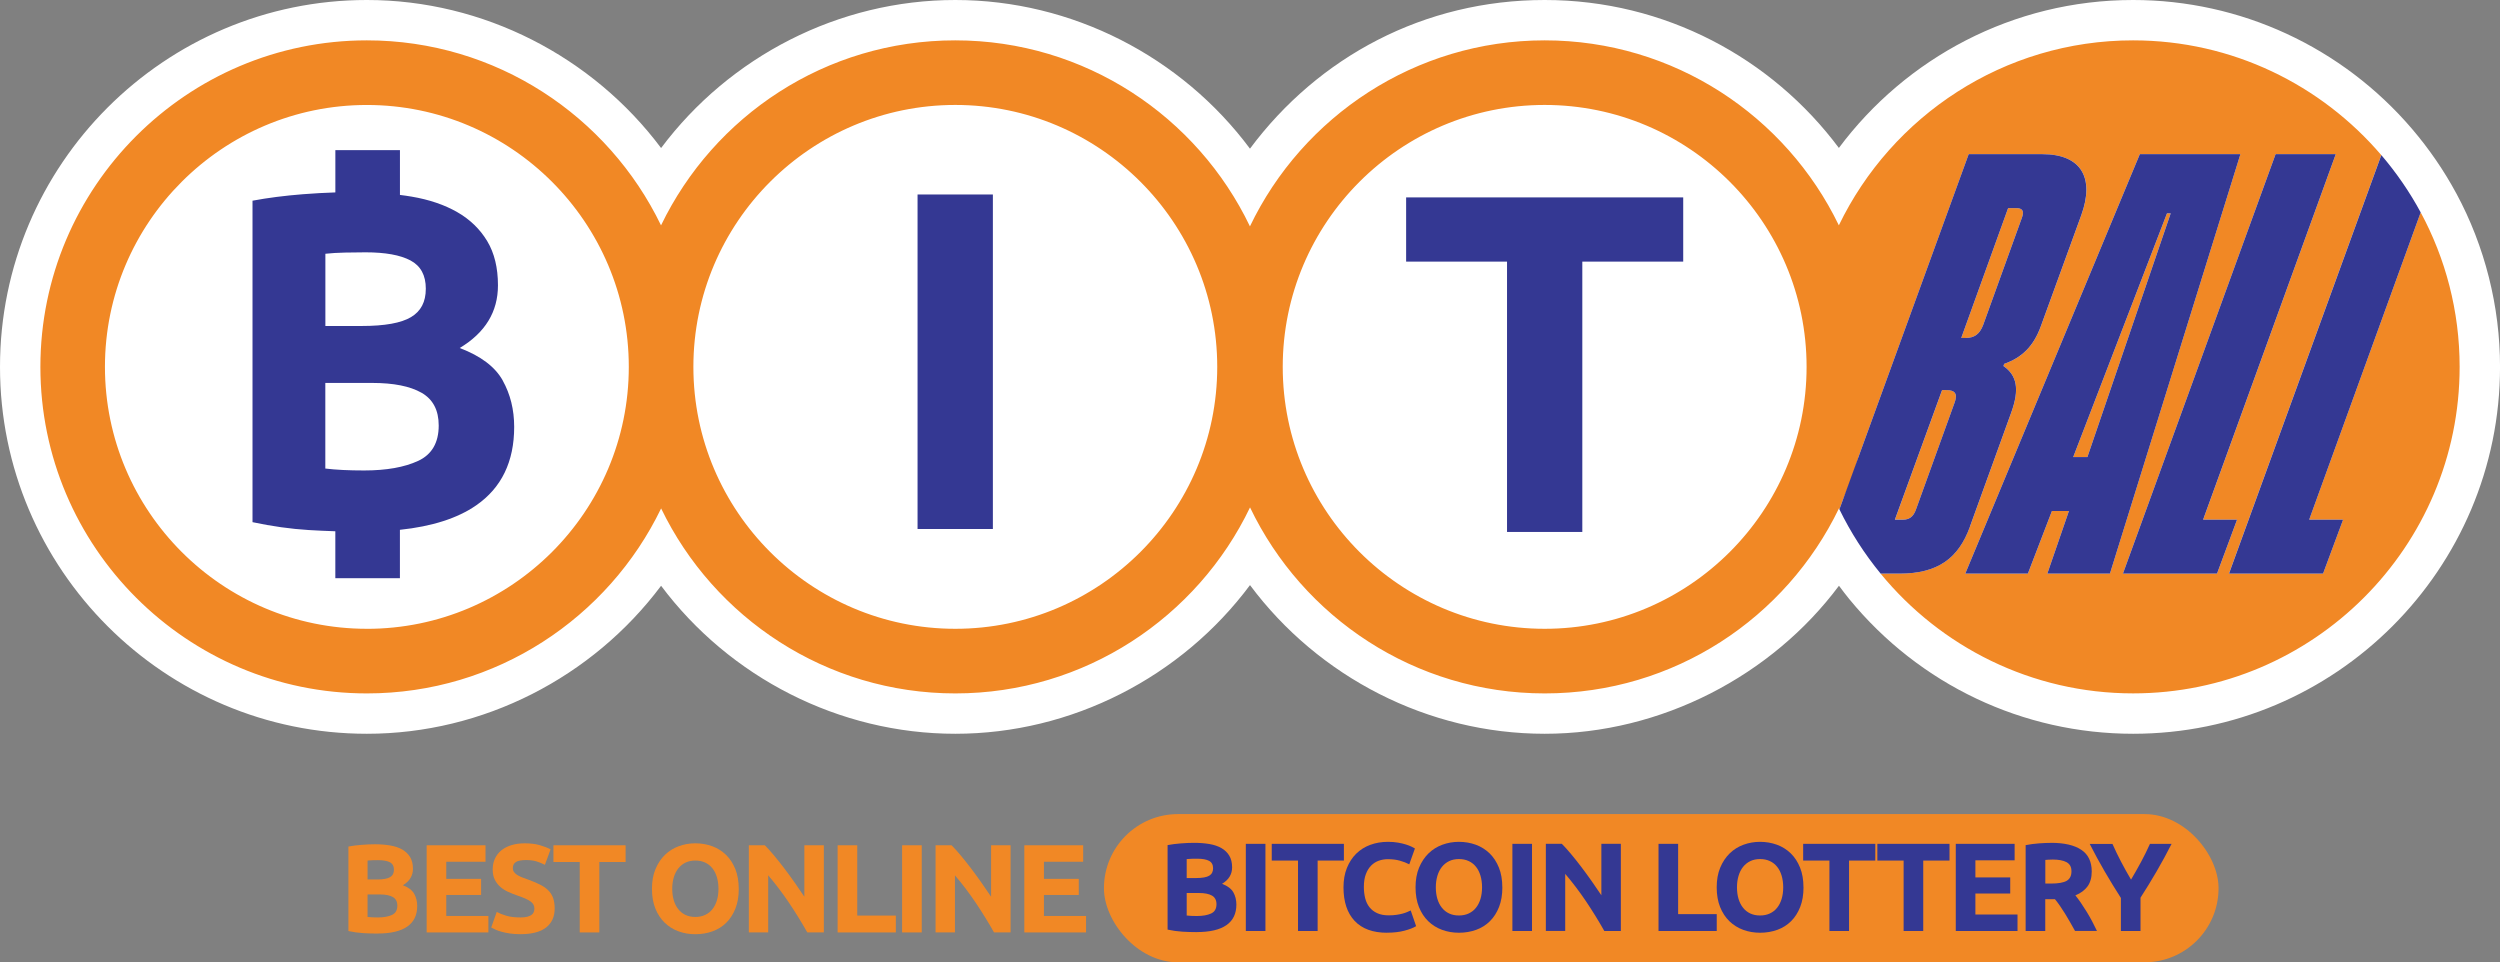 <?xml version="1.0" encoding="UTF-8"?>
<svg xmlns="http://www.w3.org/2000/svg" id="Livello_1" version="1.1" viewBox="0 0 796.6 306.63">
  <rect x="0" y="0" width="796.6" height="306.63" fill="#808080" stroke="none"/>
  <defs>
    <style>
      .st0 {
        fill: #f18825;
      }

      .st1 {
        fill: #fff;
      }

      .st2 {
        fill: #343893;
      }
    </style>
  </defs>
  <path class="st1" d="M782.65,61.58s0,0,0,0c-3.91-7.25-8.65-14.15-14.08-20.51C746.26,14.97,713.87,0,679.69,0c-38.33,0-72.42,18.55-93.75,47.14C564.61,18.55,530.53,0,492.19,0s-72.06,18.05-93.9,47.37C376.46,18.05,341.57,0,304.4,0s-71.89,17.98-93.75,47.17C188.8,17.98,153.96,0,116.9,0,52.44,0,0,52.44,0,116.91s52.44,116.9,116.9,116.9c37.06,0,71.9-17.97,93.75-47.16,21.85,29.19,56.69,47.16,93.75,47.16s72.06-18.05,93.9-47.37c21.84,29.31,56.72,47.37,93.9,47.37s72.44-18.56,93.77-47.17c1.08,1.45,2.17,2.9,3.32,4.3,0,0,.01.01.02.02,22.35,27.23,55.29,42.85,90.39,42.85,64.46,0,116.91-52.44,116.91-116.9,0-19.28-4.82-38.41-13.95-55.33Z"></path>
  <path class="st2" d="M160.2,121.25c-2.44-4.37-7.01-7.82-13.72-10.36,8.13-4.88,12.19-11.53,12.19-19.97,0-5.59-1.14-10.29-3.43-14.1-2.29-3.81-5.46-6.88-9.53-9.22-4.07-2.34-8.92-3.99-14.56-4.95-1.21-.21-2.45-.38-3.71-.54v-14.28h-20.58v13.48c-3.31.11-6.76.29-10.39.58-5.79.46-11.13,1.14-16.01,2.06v102.43c6.2,1.32,12.17,2.16,17.91,2.51,2.82.17,5.65.3,8.48.39v14.95h20.58v-15.41c10.23-1.08,18.34-3.67,24.29-7.79,8.08-5.59,12.12-13.92,12.12-25,0-5.49-1.22-10.42-3.66-14.79ZM103.66,80.86c1.83-.2,3.91-.33,6.25-.38,2.34-.05,4.52-.08,6.56-.08,6.3,0,11.07.86,14.33,2.59,3.25,1.73,4.88,4.72,4.88,8.99s-1.58,7.19-4.72,9.07c-3.15,1.88-8.38,2.82-15.7,2.82h-11.58v-23.02ZM133.23,146.86c-4.37,2.03-10.11,3.05-17.22,3.05-2.44,0-4.67-.05-6.71-.15-2.03-.1-3.91-.25-5.64-.46v-27.28h14.94c6.81,0,12.04,1.04,15.7,3.12,3.66,2.08,5.49,5.56,5.49,10.44,0,5.49-2.19,9.25-6.55,11.28Z"></path>
  <rect class="st0" x="351.76" y="259.4" width="355.16" height="47.23" rx="23.61" ry="23.61"></rect>
  <polygon class="st0" points="690.49 67.98 660.61 145.63 665.13 145.63 691.67 67.98 690.49 67.98"></polygon>
  <path class="st0" d="M610.48,162.43l12.29-34.01c1.08-2.85.29-4.13-2.55-4.13h-1.38l-15.04,41.28h2.56c2.06,0,3.34-.98,4.13-3.15Z"></path>
  <path class="st0" d="M631.91,103.56l12.29-34.01c.88-2.26.29-3.24-1.77-3.24h-2.56l-14.94,41.38h1.38c2.85,0,4.52-1.28,5.6-4.13Z"></path>
  <path class="st0" d="M771.32,67.68l-35.53,97.9h10.81l-6.39,17.2h-29.98l48.54-133.36c-19.1-22.35-47.46-36.56-79.09-36.56-41.22,0-76.92,24.1-93.75,58.94-16.83-34.85-52.53-58.94-93.75-58.94s-77.13,24.25-93.9,59.27c-16.77-35.02-52.55-59.27-93.9-59.27s-76.92,24.1-93.75,58.95c-16.83-34.85-52.53-58.95-93.75-58.95C59.54,12.87,12.87,59.54,12.87,116.91s46.67,104.04,104.04,104.04c41.22,0,76.92-24.1,93.75-58.95,16.83,34.85,52.53,58.95,93.75,58.95s77.13-24.25,93.9-59.27c16.77,35.02,52.55,59.27,93.9,59.27s76.93-24.1,93.76-58.96c.05.1.09.21.14.31l1.16-3.18c1.95-4.38,3.61-8.92,4.95-13.59l35.09-96.41h23.49c12.38,0,16.71,7.57,12.38,19.46l-12.88,35.38c-2.36,6.49-6.09,10.02-11.7,11.99l-.2.69c4.23,2.95,5.21,7.27,2.46,14.84l-13.17,36.36c-3.64,10.02-10.22,14.94-22.41,14.94h-6.04c19.1,23.28,48.07,38.16,80.46,38.16,57.37,0,104.04-46.67,104.04-104.04,0-17.8-4.5-34.56-12.41-49.23ZM116.9,200.36c-46.02,0-83.46-37.44-83.46-83.46S70.88,33.45,116.9,33.45s83.46,37.44,83.46,83.46-37.44,83.46-83.46,83.46ZM304.4,200.36c-46.02,0-83.46-37.44-83.46-83.46s37.44-83.46,83.46-83.46,83.46,37.44,83.46,83.46-37.44,83.46-83.46,83.46ZM492.19,200.36c-46.02,0-83.46-37.44-83.46-83.46s37.44-83.46,83.46-83.46,83.46,37.44,83.46,83.46-37.44,83.46-83.46,83.46ZM652.36,182.78l6.88-19.95h-5.41l-7.67,19.95h-19.95l55.63-133.67h32.04l-41.58,133.67h-19.95ZM676.45,182.78l48.65-133.67h19.17l-42.26,116.47h10.81l-6.39,17.2h-29.98Z"></path>
  <path class="st2" d="M627.68,167.84l13.17-36.36c2.75-7.57,1.77-11.89-2.46-14.84l.2-.69c5.6-1.97,9.34-5.5,11.7-11.99l12.88-35.38c4.32-11.89,0-19.46-12.38-19.46h-23.49l-41.19,113.18c3.58,7.35,8,14.22,13.14,20.48h6.04c12.19,0,18.77-4.91,22.41-14.94ZM639.87,66.31h2.56c2.06,0,2.65.98,1.77,3.24l-12.29,34.01c-1.08,2.85-2.75,4.13-5.6,4.13h-1.38l14.94-41.38ZM618.83,124.3h1.38c2.85,0,3.64,1.28,2.55,4.13l-12.29,34.01c-.79,2.16-2.06,3.15-4.13,3.15h-2.56l15.04-41.28Z"></path>
  <path class="st2" d="M740.22,182.78l6.39-17.2h-10.81l35.53-97.9c-3.53-6.54-7.75-12.65-12.54-18.26l-48.54,133.36h29.98Z"></path>
  <polygon class="st2" points="702 165.58 744.27 49.11 725.1 49.11 676.45 182.78 706.43 182.78 712.82 165.58 702 165.58"></polygon>
  <path class="st2" d="M681.84,49.11l-55.63,133.67h19.95l7.67-19.95h5.41l-6.88,19.95h19.95l41.58-133.67h-32.04ZM665.13,145.63h-4.52l29.88-77.65h1.18l-26.54,77.65Z"></path>
  <path class="st2" d="M292.37,61.97h24v106.59h-24V61.97Z"></path>
  <path class="st2" d="M536.34,62.9v20.46h-32.15v86.14h-23.99v-86.14h-32.15v-20.46h88.29Z"></path>
  <g>
    <path class="st0" d="M120.28,297.47c-1.52,0-3.04-.05-4.55-.14-1.51-.09-3.08-.31-4.71-.66v-26.93c1.28-.24,2.68-.42,4.21-.54,1.52-.12,2.94-.18,4.25-.18,1.76,0,3.39.13,4.87.38,1.48.25,2.76.69,3.83,1.3,1.07.62,1.9,1.42,2.5,2.42s.9,2.24.9,3.71c0,2.22-1.07,3.97-3.21,5.25,1.76.67,2.96,1.58,3.61,2.72.64,1.15.96,2.44.96,3.89,0,2.91-1.06,5.1-3.19,6.57-2.12,1.47-5.28,2.2-9.48,2.2ZM117.12,280.24h3.04c1.92,0,3.3-.25,4.13-.74.83-.49,1.24-1.29,1.24-2.38s-.43-1.91-1.28-2.36c-.86-.45-2.11-.68-3.77-.68-.53,0-1.11,0-1.72.02-.62.01-1.16.05-1.64.1v6.05ZM117.12,285.01v7.17c.45.05.95.09,1.48.12.53.03,1.12.04,1.76.04,1.87,0,3.38-.27,4.53-.8,1.15-.53,1.72-1.52,1.72-2.96,0-1.28-.48-2.2-1.44-2.75-.96-.55-2.34-.82-4.13-.82h-3.93Z"></path>
    <path class="st0" d="M135.95,297.11v-27.77h18.75v5.25h-12.5v5.45h11.1v5.13h-11.1v6.69h13.42v5.25h-19.67Z"></path>
    <path class="st0" d="M165.8,292.34c.88,0,1.61-.07,2.18-.22.57-.15,1.04-.35,1.38-.6.35-.25.59-.55.72-.9s.2-.73.2-1.16c0-.91-.43-1.66-1.28-2.26-.86-.6-2.32-1.25-4.41-1.94-.91-.32-1.82-.69-2.72-1.1-.91-.41-1.72-.93-2.44-1.56-.72-.63-1.31-1.39-1.76-2.28-.45-.89-.68-1.98-.68-3.27s.24-2.44.72-3.47c.48-1.03,1.16-1.9,2.04-2.62.88-.72,1.95-1.28,3.21-1.66,1.25-.39,2.67-.58,4.25-.58,1.87,0,3.49.2,4.85.6s2.48.84,3.37,1.32l-1.8,4.93c-.78-.4-1.64-.75-2.58-1.06-.95-.31-2.09-.46-3.43-.46-1.5,0-2.57.21-3.23.62-.65.41-.98,1.05-.98,1.9,0,.51.12.94.36,1.28.24.35.58.66,1.02.94.44.28.95.53,1.52.76.57.23,1.21.46,1.9.7,1.44.53,2.7,1.06,3.77,1.58,1.07.52,1.96,1.13,2.66,1.82.71.7,1.24,1.51,1.58,2.44.35.94.52,2.07.52,3.41,0,2.59-.91,4.6-2.72,6.03-1.82,1.43-4.55,2.14-8.21,2.14-1.23,0-2.34-.07-3.33-.22-.99-.15-1.86-.33-2.62-.54-.76-.21-1.42-.44-1.96-.68-.55-.24-1.01-.47-1.38-.68l1.76-4.97c.83.45,1.85.86,3.07,1.22,1.22.36,2.7.54,4.47.54Z"></path>
    <path class="st0" d="M199.34,269.34v5.33h-8.37v22.44h-6.25v-22.44h-8.37v-5.33h23Z"></path>
    <path class="st0" d="M235.4,283.21c0,2.38-.35,4.47-1.06,6.27-.71,1.8-1.68,3.31-2.91,4.53-1.23,1.22-2.69,2.13-4.39,2.75-1.7.61-3.52.92-5.47.92s-3.69-.31-5.37-.92c-1.68-.61-3.15-1.53-4.41-2.75-1.26-1.22-2.24-2.72-2.97-4.53-.72-1.8-1.08-3.89-1.08-6.27s.37-4.47,1.12-6.27c.75-1.8,1.76-3.32,3.02-4.55,1.27-1.23,2.74-2.15,4.41-2.76,1.67-.61,3.43-.92,5.27-.92s3.69.31,5.37.92c1.68.62,3.15,1.54,4.41,2.76,1.26,1.23,2.24,2.74,2.97,4.55.72,1.8,1.08,3.89,1.08,6.27ZM214.2,283.21c0,1.36.17,2.59.5,3.69.33,1.1.81,2.04,1.44,2.82.63.79,1.4,1.4,2.3,1.82.91.43,1.95.64,3.12.64s2.18-.21,3.11-.64c.92-.43,1.7-1.03,2.32-1.82.63-.79,1.11-1.73,1.44-2.82.33-1.09.5-2.32.5-3.69s-.17-2.6-.5-3.71c-.33-1.11-.81-2.06-1.44-2.84-.63-.79-1.4-1.4-2.32-1.82-.92-.43-1.96-.64-3.11-.64s-2.22.22-3.12.66c-.91.44-1.68,1.06-2.3,1.84-.63.79-1.11,1.74-1.44,2.85-.33,1.11-.5,2.33-.5,3.67Z"></path>
    <path class="st0" d="M257.24,297.11c-1.79-3.18-3.73-6.32-5.81-9.42-2.08-3.1-4.3-6.02-6.65-8.78v18.19h-6.17v-27.77h5.09c.88.88,1.86,1.96,2.93,3.25,1.07,1.28,2.16,2.65,3.27,4.11,1.11,1.46,2.21,2.97,3.31,4.53s2.12,3.07,3.09,4.51v-16.39h6.21v27.77h-5.25Z"></path>
    <path class="st0" d="M285.45,291.74v5.37h-18.55v-27.77h6.25v22.4h12.3Z"></path>
    <path class="st0" d="M287.45,269.34h6.25v27.77h-6.25v-27.77Z"></path>
    <path class="st0" d="M316.74,297.11c-1.79-3.18-3.73-6.32-5.81-9.42-2.08-3.1-4.3-6.02-6.65-8.78v18.19h-6.17v-27.77h5.09c.88.88,1.86,1.96,2.93,3.25,1.07,1.28,2.16,2.65,3.27,4.11,1.11,1.46,2.21,2.97,3.31,4.53s2.12,3.07,3.09,4.51v-16.39h6.21v27.77h-5.25Z"></path>
    <path class="st0" d="M326.39,297.11v-27.77h18.75v5.25h-12.5v5.45h11.1v5.13h-11.1v6.69h13.42v5.25h-19.67Z"></path>
  </g>
  <g>
    <path class="st2" d="M381.3,297.01c-1.52,0-3.04-.05-4.55-.14-1.51-.09-3.08-.31-4.71-.66v-26.93c1.28-.24,2.68-.42,4.21-.54,1.52-.12,2.94-.18,4.25-.18,1.76,0,3.39.13,4.87.38,1.48.25,2.76.69,3.83,1.3,1.07.62,1.9,1.42,2.5,2.42s.9,2.24.9,3.71c0,2.22-1.07,3.97-3.21,5.25,1.76.67,2.96,1.58,3.61,2.72.64,1.15.96,2.44.96,3.89,0,2.91-1.06,5.1-3.19,6.57-2.12,1.47-5.28,2.2-9.48,2.2ZM378.13,279.78h3.04c1.92,0,3.3-.25,4.13-.74.83-.49,1.24-1.29,1.24-2.38s-.43-1.91-1.28-2.36c-.86-.45-2.11-.68-3.77-.68-.53,0-1.11,0-1.72.02-.62.01-1.16.05-1.64.1v6.05ZM378.13,284.55v7.17c.45.05.95.09,1.48.12.53.03,1.12.04,1.76.04,1.87,0,3.38-.27,4.53-.8,1.15-.53,1.72-1.52,1.72-2.96,0-1.28-.48-2.2-1.44-2.75-.96-.55-2.34-.82-4.13-.82h-3.93Z"></path>
    <path class="st2" d="M396.97,268.88h6.25v27.77h-6.25v-27.77Z"></path>
    <path class="st2" d="M428.22,268.88v5.33h-8.37v22.44h-6.25v-22.44h-8.37v-5.33h23Z"></path>
    <path class="st2" d="M441.96,297.21c-4.51,0-7.95-1.26-10.32-3.77-2.36-2.51-3.55-6.08-3.55-10.7,0-2.3.36-4.35,1.08-6.15.72-1.8,1.71-3.33,2.97-4.57,1.26-1.24,2.75-2.18,4.49-2.82,1.74-.64,3.62-.96,5.65-.96,1.17,0,2.24.09,3.21.26s1.8.37,2.52.6c.72.23,1.32.46,1.8.7.48.24.83.43,1.04.56l-1.8,5.05c-.86-.45-1.85-.84-2.99-1.16-1.14-.32-2.42-.48-3.87-.48-.96,0-1.9.16-2.83.48-.92.32-1.74.84-2.44,1.54s-1.28,1.62-1.7,2.74c-.43,1.12-.64,2.48-.64,4.09,0,1.28.14,2.48.42,3.59.28,1.11.73,2.06,1.36,2.86.63.8,1.45,1.44,2.46,1.9,1.01.47,2.24.7,3.69.7.91,0,1.72-.05,2.44-.16.72-.11,1.36-.23,1.92-.38.56-.15,1.06-.31,1.48-.5.43-.19.81-.36,1.16-.52l1.72,5.01c-.88.53-2.12,1.02-3.73,1.44-1.6.43-3.46.64-5.57.64Z"></path>
    <path class="st2" d="M478.71,282.74c0,2.38-.35,4.47-1.06,6.27-.71,1.8-1.68,3.31-2.91,4.53-1.23,1.22-2.69,2.13-4.39,2.75-1.7.61-3.52.92-5.47.92s-3.69-.31-5.37-.92c-1.68-.61-3.15-1.53-4.41-2.75-1.26-1.22-2.24-2.72-2.97-4.53-.72-1.8-1.08-3.89-1.08-6.27s.37-4.47,1.12-6.27c.75-1.8,1.76-3.32,3.02-4.55,1.27-1.23,2.74-2.15,4.41-2.76,1.67-.61,3.43-.92,5.27-.92s3.69.31,5.37.92c1.68.62,3.15,1.54,4.41,2.76,1.26,1.23,2.24,2.74,2.97,4.55.72,1.8,1.08,3.89,1.08,6.27ZM457.51,282.74c0,1.36.17,2.59.5,3.69.33,1.1.81,2.04,1.44,2.82.63.79,1.4,1.4,2.3,1.82.91.43,1.95.64,3.12.64s2.18-.21,3.11-.64c.92-.43,1.7-1.03,2.32-1.82.63-.79,1.11-1.73,1.44-2.82.33-1.09.5-2.32.5-3.69s-.17-2.6-.5-3.71c-.33-1.11-.81-2.06-1.44-2.84-.63-.79-1.4-1.4-2.32-1.82-.92-.43-1.96-.64-3.11-.64s-2.22.22-3.12.66c-.91.44-1.68,1.06-2.3,1.84-.63.79-1.11,1.74-1.44,2.85-.33,1.11-.5,2.33-.5,3.67Z"></path>
    <path class="st2" d="M481.91,268.88h6.25v27.77h-6.25v-27.77Z"></path>
    <path class="st2" d="M511.2,296.65c-1.79-3.18-3.73-6.32-5.81-9.42-2.08-3.1-4.3-6.02-6.65-8.78v18.19h-6.17v-27.77h5.09c.88.88,1.86,1.96,2.93,3.25,1.07,1.28,2.16,2.65,3.27,4.11,1.11,1.46,2.21,2.97,3.31,4.53s2.12,3.07,3.09,4.51v-16.39h6.21v27.77h-5.25Z"></path>
    <path class="st2" d="M547.02,291.28v5.37h-18.55v-27.77h6.25v22.4h12.3Z"></path>
    <path class="st2" d="M574.67,282.74c0,2.38-.35,4.47-1.06,6.27-.71,1.8-1.68,3.31-2.91,4.53-1.23,1.22-2.69,2.13-4.39,2.75-1.7.61-3.52.92-5.47.92s-3.69-.31-5.37-.92c-1.68-.61-3.15-1.53-4.41-2.75-1.26-1.22-2.24-2.72-2.97-4.53-.72-1.8-1.08-3.89-1.08-6.27s.37-4.47,1.12-6.27c.75-1.8,1.76-3.32,3.02-4.55,1.27-1.23,2.74-2.15,4.41-2.76,1.67-.61,3.43-.92,5.27-.92s3.69.31,5.37.92c1.68.62,3.15,1.54,4.41,2.76,1.26,1.23,2.24,2.74,2.97,4.55.72,1.8,1.08,3.89,1.08,6.27ZM553.47,282.74c0,1.36.17,2.59.5,3.69.33,1.1.81,2.04,1.44,2.82.63.79,1.4,1.4,2.3,1.82.91.43,1.95.64,3.12.64s2.18-.21,3.11-.64c.92-.43,1.7-1.03,2.32-1.82.63-.79,1.11-1.73,1.44-2.82.33-1.09.5-2.32.5-3.69s-.17-2.6-.5-3.71c-.33-1.11-.81-2.06-1.44-2.84-.63-.79-1.4-1.4-2.32-1.82-.92-.43-1.96-.64-3.11-.64s-2.22.22-3.12.66c-.91.44-1.68,1.06-2.3,1.84-.63.79-1.11,1.74-1.44,2.85-.33,1.11-.5,2.33-.5,3.67Z"></path>
    <path class="st2" d="M597.55,268.88v5.33h-8.37v22.44h-6.25v-22.44h-8.37v-5.33h23Z"></path>
    <path class="st2" d="M621.19,268.88v5.33h-8.37v22.44h-6.25v-22.44h-8.37v-5.33h23Z"></path>
    <path class="st2" d="M623.19,296.65v-27.77h18.75v5.25h-12.5v5.45h11.1v5.13h-11.1v6.69h13.42v5.25h-19.67Z"></path>
    <path class="st2" d="M653.6,268.56c4.17,0,7.36.74,9.58,2.22,2.22,1.48,3.33,3.79,3.33,6.91,0,1.95-.45,3.53-1.34,4.75-.89,1.22-2.18,2.17-3.87,2.86.56.7,1.15,1.49,1.76,2.38.61.9,1.22,1.83,1.82,2.81s1.18,1.99,1.74,3.04c.56,1.06,1.08,2.09,1.56,3.11h-6.99c-.51-.91-1.03-1.83-1.55-2.76-.52-.93-1.06-1.84-1.61-2.72s-1.09-1.72-1.63-2.5-1.07-1.5-1.61-2.14h-3.09v10.14h-6.25v-27.37c1.36-.27,2.77-.45,4.23-.56,1.46-.11,2.76-.16,3.91-.16ZM653.96,273.89c-.45,0-.86.01-1.22.04-.36.03-.7.05-1.02.08v7.53h1.76c2.35,0,4.03-.29,5.05-.88,1.01-.59,1.52-1.59,1.52-3.01s-.51-2.33-1.54-2.91c-1.03-.57-2.54-.86-4.55-.86Z"></path>
    <path class="st2" d="M679.04,280.27c1.12-1.89,2.19-3.78,3.21-5.67,1.02-1.89,1.95-3.8,2.81-5.71h6.89c-1.52,2.99-3.1,5.89-4.73,8.7-1.63,2.8-3.35,5.62-5.17,8.45v10.62h-6.25v-10.54c-1.82-2.83-3.55-5.66-5.19-8.49-1.64-2.83-3.23-5.74-4.75-8.73h7.25c.85,1.92,1.77,3.82,2.76,5.71.99,1.89,2.04,3.78,3.16,5.67Z"></path>
  </g>
</svg>
